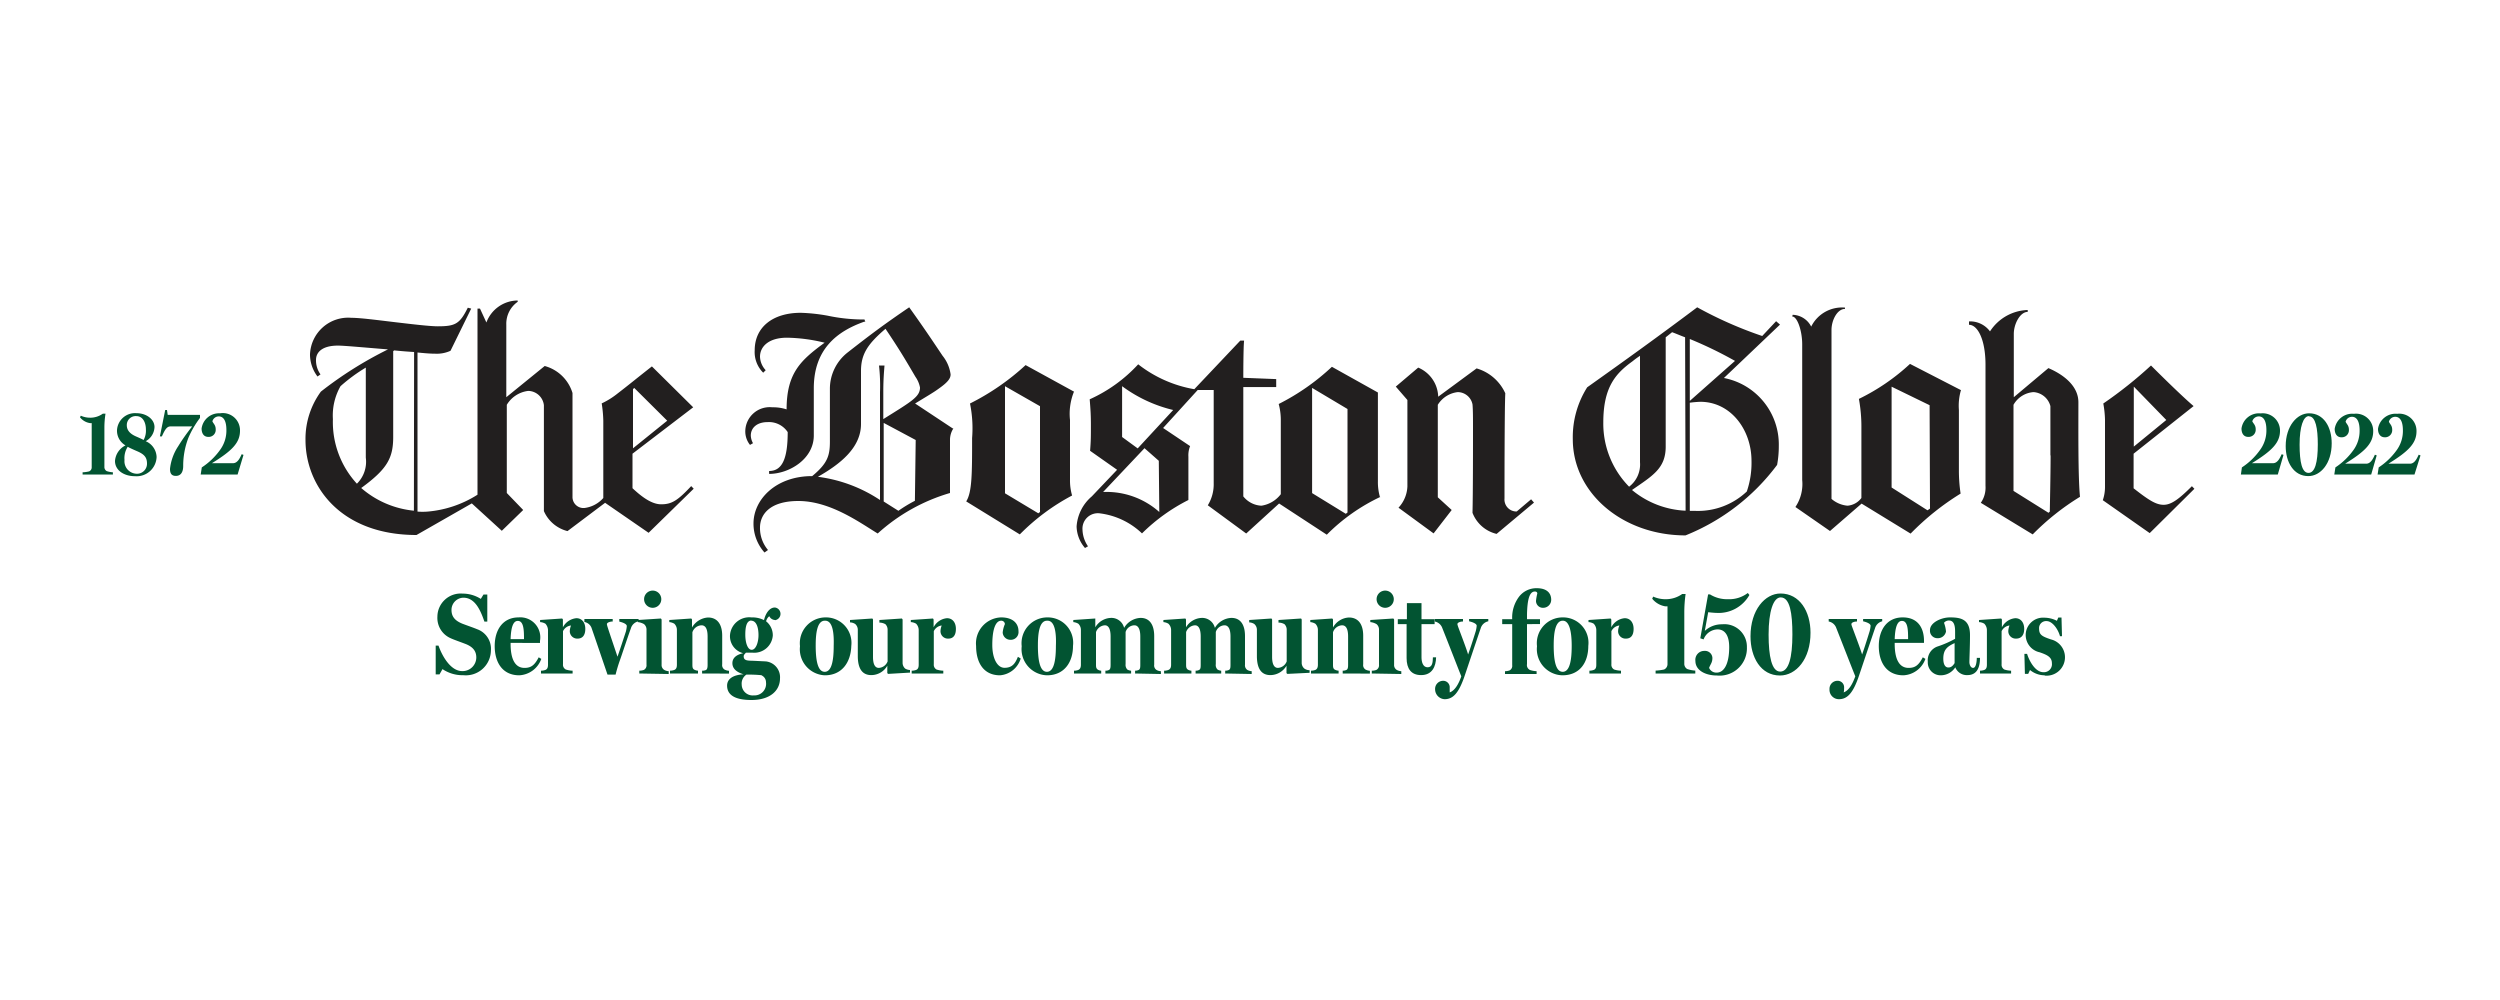 <?xml version="1.0" encoding="UTF-8"?> <svg xmlns="http://www.w3.org/2000/svg" id="Layer_1" data-name="Layer 1" viewBox="0 0 250 100"><defs><style>.cls-1{fill:#221f1f;}.cls-2{fill:#025432;}</style></defs><path class="cls-1" d="M205.06,45.54c0,1.86-.08,5.49-.08,5.62l-.13.12-3.5-2.19V40.48a2.51,2.51,0,0,1,2-1.27,1.88,1.88,0,0,1,1.69,1.4c0,.33,0,2.57,0,4.93M216.63,42l-3.25,2.66v-6ZM208,49.68c-.2-1.9-.16-7-.16-9.45,0-1.56-1.35-2.71-3-3.42l-3.46,2.91V33.39c0-1,.63-2.2,1.39-2.2V31A4.66,4.66,0,0,0,199,33.14a2.47,2.47,0,0,0-2.1-1l0,.34c.85,0,1.65,1.44,1.65,4,0,5.11,0,10,0,12.11a2.63,2.63,0,0,1-.47,1.69l5.19,3.16A24.84,24.84,0,0,1,208,49.68m11.44-.8-.25-.26c-1.31,1.31-2.07,1.86-2.83,1.86s-1.48-.46-3-1.65V45.37l6-4.76c-1.4-1.19-4.26-4.06-4.26-4.06a42.25,42.25,0,0,1-4.77,3.8,10.44,10.44,0,0,1,.17,1.61v6.71a4.08,4.08,0,0,1-.22,1.35l4.69,3.29ZM164,46.22a2.79,2.79,0,0,1-1.09,2.45,9,9,0,0,1-2.58-6.42c0-3.54,1.23-4.9,2.92-6.12a8.94,8.94,0,0,1,.75-.55Zm4.56,4.85A9,9,0,0,1,163.2,49c2.06-1.43,3.37-2.15,3.37-4.34V33.73l.64-.51c.46.17.84.34,1.3.51Zm6.59-5a8.82,8.82,0,0,1-.47,3.08,7.11,7.11,0,0,1-5.1,1.94h-.6V40.27a10.58,10.58,0,0,1,1.06-.09c3,0,5.11,2.75,5.11,5.91m-1.65-10-4.52,4V33.9a40.14,40.14,0,0,1,4.52,2.19M193,50.86l-.25.17-3.59-2.28V38.67l3.8,1.85Zm-15-18.4-.39-.34-1.39,1.48a39.84,39.84,0,0,1-6.5-2.87c-4,3-7.05,5.19-11,8a9.33,9.33,0,0,0-1.44,5.19c0,5.4,5,9.62,11.27,9.62a21.3,21.3,0,0,0,9.16-7.05,10.21,10.21,0,0,0,.17-1.9,6.77,6.77,0,0,0-5.49-6.79ZM196.07,39,191,36.39a21,21,0,0,1-5.11,3.5,15.48,15.48,0,0,1,.25,2.91v7a1.93,1.93,0,0,1-1.39.77,2.83,2.83,0,0,1-1.6-.68V33c0-1,.59-2.11,1.35-2.11v-.13a3.44,3.44,0,0,0-3.38,1.9,2.15,2.15,0,0,0-1.85-1.18l-.05.17c.51,0,1,1.43,1,2.78V48a4.11,4.11,0,0,1-.68,2.7L183,53.1l3.16-2.74,4.9,3a26.22,26.22,0,0,1,5-4,15.41,15.41,0,0,1-.17-2.36V41a5.53,5.53,0,0,1,.21-2M115.93,51.2a7.93,7.93,0,0,0-5.62-2l4.14-4.38,1.43,1.26ZM117.32,41l-3.55,3.84-1.56-1.14V38.62A14.06,14.06,0,0,0,117.32,41m17.43,10.25-.17.13-3.37-2.07V38.79l3.54,2.11ZM138,49.72a5.38,5.38,0,0,1-.21-1.6V39.25l-4.6-2.57a22.67,22.67,0,0,1-5.32,3.72,6.12,6.12,0,0,1,.21,1.56v7.46a3,3,0,0,1-1.94,1.15,2.46,2.46,0,0,1-1.81-.93c0-.59,0-7,0-10.93h3.29v-.8l-3.29-.13s0-3.08.08-3.72h-.38l-4.6,4.86a12.56,12.56,0,0,1-5.61-2.49,14.88,14.88,0,0,1-4.85,3.5c.08,1,.12,1.56.12,2.57,0,1.19,0,1.57-.08,2.58l2.7,1.9-2.53,2.66a4.33,4.33,0,0,0-1.52,3,3.4,3.4,0,0,0,.84,2.16l.3-.17a3.07,3.07,0,0,1-.55-1.65,1.54,1.54,0,0,1,1.77-1.64,7.43,7.43,0,0,1,4.18,2A18.27,18.27,0,0,1,118.84,50V45.67a2.48,2.48,0,0,1,.17-1.06l-2.7-1.81L119.77,39h1.6c0,3.84,0,8.78,0,9.33a4,4,0,0,1-.59,2.2l3.84,2.82,3.29-3,4.77,3.12a18.88,18.88,0,0,1,5.4-3.8m15.32.59-.29-.33-1.44,1.22a1.2,1.2,0,0,1-1.22-1.31c0-.72,0-9.07.08-10.51a4.54,4.54,0,0,0-2.87-2.49l-3.84,2.83a3.26,3.26,0,0,0-2-2.91l-2.24,1.9L140.74,40s0,7.43,0,8.65a3.31,3.31,0,0,1-.89,2.12l3.51,2.57L145.17,51l-1.39-1.27V40.48a2.71,2.71,0,0,1,2-1.27,1.52,1.52,0,0,1,1.47,1.23c.05.55.05,1.43.05,2.36,0,1.43,0,6.5-.05,8.48a3.43,3.43,0,0,0,2.41,2.11ZM91.57,44l-.08,6.08a13.7,13.7,0,0,0-1.65,1l-1.47-.93V42.29ZM92,38.75c0,.93-.84,1.39-3.67,3.16v-2.7c0-1.35.08-2.11.12-2.66H87.9A17.89,17.89,0,0,1,88,39.21V50a14.53,14.53,0,0,0-6.21-2.32c2.16-1.23,4.31-2.87,4.31-5.28V37.1c0-1.69.67-2.7,2.45-4.22,1.39,2.07,1.94,3,3,4.81A2.73,2.73,0,0,1,92,38.75M104,51.2l-.17.13-3.33-2V38.62l3.5,2Zm-17.47-19-.08-.25a17.34,17.34,0,0,1-3.68-.38,17.73,17.73,0,0,0-2.7-.29c-2.78,0-4.6,1.43-4.6,3.75a2.91,2.91,0,0,0,.85,2.24l.25-.25A2.07,2.07,0,0,1,76,35.67c0-1,.85-1.9,2.7-1.9a16.7,16.7,0,0,1,3.76.5c-2.36,1.74-3.8,3-3.8,6.67a4.28,4.28,0,0,0-1.43-.21,2.44,2.44,0,0,0-2.7,2.32A2.16,2.16,0,0,0,75,44.49l.3-.17a1.69,1.69,0,0,1-.22-.76c0-.76.59-1.35,1.69-1.35a2.25,2.25,0,0,1,2,1c0,2.58-.51,3.89-1.86,3.89v.29c2,0,4.47-1.48,4.47-3.84V38.83c0-3.88,2.28-5.69,5.07-6.67m8.82,10.68-3.76-2.49c1.44-.88,1.9-1.14,2.41-1.52.89-.63,1.14-1,1.14-1.39a3.75,3.75,0,0,0-.8-1.86c-.85-1.26-1.65-2.49-3.34-4.85-2.36,1.61-3.67,2.57-6.16,4.52a4.61,4.61,0,0,0-1.77,3.67c0,.55,0,3.37,0,5.23,0,1.44-.25,2.2-1.77,3.46-3.67,0-5.87,2.37-5.87,4.73a4.33,4.33,0,0,0,1.1,2.91L76.8,55A3.39,3.39,0,0,1,76,52.76c0-1.27.93-2.66,3.84-2.66,3.21,0,6.2,2.2,7.93,3.25A18.48,18.48,0,0,1,95,49.3V43.94a2.12,2.12,0,0,1,.34-1.1m12.07-3.67-4.85-2.66A24.11,24.11,0,0,1,97,40.35a12.34,12.34,0,0,1,.21,3.46c0,3.51,0,5.41-.59,6.33l5.36,3.3a21.4,21.4,0,0,1,5.23-3.89A5.34,5.34,0,0,1,107,48V42a5.88,5.88,0,0,1,.38-2.79M36.58,45.76a3.08,3.08,0,0,1-.89,2.61,9.1,9.1,0,0,1-2.4-6.46,5.91,5.91,0,0,1,.76-3.29,16.57,16.57,0,0,1,2.53-1.86v9Zm4.81,5.31a9.42,9.42,0,0,1-5.27-2.27c2.61-1.9,3.2-3,3.2-5.11V35.12l.09-.08c.84.08,1.31.12,2,.16Zm25.33-9L63.3,44.83V38.92l.12-.13Zm2.65,6.8-.25-.26c-1.35,1.44-1.94,1.82-3,1.82-.76,0-1.65-.46-2.87-1.61V45.37l6.07-4.64-4.13-4.09c-1.82,1.43-2.11,1.69-3.42,2.7a7.85,7.85,0,0,1-1.6,1,12.65,12.65,0,0,1,.16,1.73v7.73a3,3,0,0,1-1.89,1,1.1,1.1,0,0,1-1.19-1.14V39.3a4,4,0,0,0-2.78-2.7l-3.84,3.12V32.46a2.68,2.68,0,0,1,1.14-2.28v-.13a3.36,3.36,0,0,0-3.13,2.2L48,30.86l-.25,0V49.47a11,11,0,0,1-5,1.69,6.44,6.44,0,0,1-1,0V35.25c.81.08,1.31.12,1.78.12a3.31,3.31,0,0,0,1.52-.29l2.07-4.22-.34-.09c-.8,1.61-1.23,1.86-3,1.86-.8,0-2.57-.21-4.34-.42s-3.42-.43-4.31-.43a3.82,3.82,0,0,0-4.13,3.68,3.65,3.65,0,0,0,.75,2.19l.3-.21A2.42,2.42,0,0,1,31.6,36c0-.76.59-1.44,2.2-1.44.63,0,2.87.21,5,.38a38.35,38.35,0,0,0-6.71,4.22A8,8,0,0,0,30.55,44c0,4.56,3.46,9.5,11.1,9.5l5.53-3.16,3,2.74L52.32,51,50.68,49.3V40.48a2.9,2.9,0,0,1,2.15-1.39,1.61,1.61,0,0,1,1.56,1.43V51.11a3.51,3.51,0,0,0,2.36,2l3.76-2.83,4.35,3Z"></path><path class="cls-2" d="M46.32,67.52a3.55,3.55,0,0,1-2.07-.61l-.3.53h-.38l0-2.88h.28c.37,1.06,1.22,2.55,2.37,2.55a1.37,1.37,0,0,0,1.41-1.36c0-.67-.37-1.1-1.17-1.39-.44-.17-1.08-.39-1.4-.54a2.21,2.21,0,0,1-1.32-2.15,2.33,2.33,0,0,1,2.52-2.31,3.39,3.39,0,0,1,1.82.53l.27-.44h.38l0,2.71h-.29c-.39-1.14-.94-2.39-2.1-2.39A1.22,1.22,0,0,0,45.15,61c0,.67.36,1.09,1.14,1.39.42.16,1.09.39,1.42.53a2.08,2.08,0,0,1,1.38,2.14A2.51,2.51,0,0,1,46.32,67.52Z"></path><path class="cls-2" d="M51.93,67.53c-1.69,0-2.46-1.3-2.46-2.93s.83-2.86,2.39-2.86A2,2,0,0,1,54,64.08v.21H51.06v.1c0,1.41.39,2.4,1.39,2.4.63,0,1-.24,1.42-1.06l.26.16A2.47,2.47,0,0,1,51.93,67.53Zm-.15-5.44c-.47,0-.68.65-.72,1.82l1.34,0C52.4,63,52.37,62.09,51.78,62.09Z"></path><path class="cls-2" d="M57.76,63.86a.74.74,0,0,1-.78-.77,1.8,1.8,0,0,1,.12-.54,1,1,0,0,0-.8.57v3.3a.53.53,0,0,0,.28.53,2.32,2.32,0,0,0,.68.12v.28H54.1v-.28a1.33,1.33,0,0,0,.45-.08c.19-.08.25-.26.25-.52V63a1,1,0,0,0-.26-.63,1.22,1.22,0,0,0-.53-.16V62l2.21-.15.07.1v.78h0a1.7,1.7,0,0,1,1.35-.91c.54,0,.89.42.89,1.07S58.24,63.86,57.76,63.86Z"></path><path class="cls-2" d="M63.09,62.83C62.67,64,62.21,65.41,62,66a14.46,14.46,0,0,0-.44,1.46h-.81c-.32-.94-1.3-3.82-1.6-4.68a.93.93,0,0,0-.71-.58V61.9h2.83v.25c-.23,0-.58.09-.58.27a1.48,1.48,0,0,0,.06.25c.07.25.81,2.43,1,3h0c.14-.38.67-2,.84-2.52a3.19,3.19,0,0,0,.09-.54c0-.26-.58-.41-.75-.45V61.9h1.93v.23A1,1,0,0,0,63.09,62.83Z"></path><path class="cls-2" d="M63.93,67.35v-.28a1.34,1.34,0,0,0,.46-.08.52.52,0,0,0,.26-.52V63a.71.71,0,0,0-.25-.59,1.62,1.62,0,0,0-.62-.2V62l2.31-.15.07.1v4.51a.57.57,0,0,0,.28.54,1,1,0,0,0,.43.12v.28Zm1.34-6.57a.86.86,0,0,1-.86-.89.86.86,0,1,1,.86.89Z"></path><path class="cls-2" d="M70.21,67.35v-.28A.93.93,0,0,0,70.6,67c.13-.08.16-.26.16-.52V63.65c0-.81-.24-1.12-.61-1.12a1,1,0,0,0-.91.7v3.18c0,.26,0,.43.16.54a.92.92,0,0,0,.4.12v.28H67v-.28a1.27,1.27,0,0,0,.44-.08c.19-.08.25-.26.25-.52V63a.87.87,0,0,0-.26-.63,1.23,1.23,0,0,0-.5-.16V62l2.2-.15.07.1v.8h0a2,2,0,0,1,1.6-1c.94,0,1.42.69,1.42,1.82v2.86a.52.52,0,0,0,.24.53,1.14,1.14,0,0,0,.44.12v.28Z"></path><path class="cls-2" d="M77.5,62a.66.66,0,0,1-.57-.38.92.92,0,0,0-.32.51,1.78,1.78,0,0,1,.67,1.42,1.86,1.86,0,0,1-2,1.72h-.69c-.1.12-.22.21-.22.36,0,.46.41.43,1,.45l1.21.06A1.59,1.59,0,0,1,78,67.85C78,69,77.08,70,75.14,70c-1.75,0-2.43-.57-2.43-1.44,0-.64.55-1.07,1.65-1.13v0c-.5-.15-1.12-.45-1.12-1.11s.62-.9,1.08-1v0A1.75,1.75,0,0,1,73,63.51a1.93,1.93,0,0,1,2.14-1.77,2.61,2.61,0,0,1,1.26.27c.18-.74.58-1.26,1.09-1.26a.64.64,0,0,1,0,1.27Zm-1.34,5.52a14.44,14.44,0,0,0-1.52-.06,1.08,1.08,0,0,0-.47,1,1.1,1.1,0,0,0,1.21,1.08,1.16,1.16,0,0,0,1.22-1.31A.75.75,0,0,0,76.16,67.54Zm-1-5.47c-.5,0-.63.63-.63,1.42s.23,1.51.64,1.51.68-.73.68-1.47S75.65,62.07,75.12,62.07Z"></path><path class="cls-2" d="M82.48,67.53A2.61,2.61,0,0,1,80,64.62a2.58,2.58,0,0,1,2.56-2.88,2.55,2.55,0,0,1,2.57,2.85C85.08,66.23,84.2,67.53,82.48,67.53Zm0-5.46c-.8,0-.91,1.39-.91,2.48,0,1.38.17,2.63.9,2.63s.9-1.23.9-2.6C83.41,63.37,83.29,62.07,82.52,62.07Z"></path><path class="cls-2" d="M88.81,67.39l-.08-.08v-.74h0a1.85,1.85,0,0,1-1.6.94c-1,0-1.35-.79-1.35-1.91V63a.77.77,0,0,0-.26-.6,1,1,0,0,0-.52-.16V62l2.24-.15.06.1v3.74c0,.77.22,1.1.58,1.1a1,1,0,0,0,.88-.65V63a.78.78,0,0,0-.22-.58,1.22,1.22,0,0,0-.6-.16V62l2.25-.15.07.1v4.33a.77.77,0,0,0,.26.58A1,1,0,0,0,91,67v.26Z"></path><path class="cls-2" d="M94.84,63.86a.74.74,0,0,1-.79-.77,1.8,1.8,0,0,1,.12-.54,1,1,0,0,0-.79.57v3.3a.54.54,0,0,0,.27.53,2.32,2.32,0,0,0,.68.12v.28H91.17v-.28a1.29,1.29,0,0,0,.45-.08c.19-.08.25-.26.25-.52V63a.93.93,0,0,0-.26-.63,1.18,1.18,0,0,0-.53-.16V62l2.22-.15.06.1v.78h0a1.67,1.67,0,0,1,1.34-.91c.54,0,.89.42.89,1.07S95.31,63.86,94.84,63.86Z"></path><path class="cls-2" d="M100,67.53c-1.65,0-2.39-1.28-2.39-2.93a2.6,2.6,0,0,1,2.5-2.86c1.17,0,1.74.59,1.74,1.39a.77.77,0,0,1-.8.85.77.77,0,0,1-.78-.73,2.73,2.73,0,0,1,.22-.84.36.36,0,0,0-.37-.34c-.5,0-.89.7-.89,2.43,0,1.35.5,2.28,1.22,2.28s1.05-.36,1.34-1.1l.28.17A2.35,2.35,0,0,1,100,67.53Z"></path><path class="cls-2" d="M104.7,67.53a2.62,2.62,0,0,1-2.53-2.91,2.58,2.58,0,0,1,2.57-2.88,2.54,2.54,0,0,1,2.56,2.85C107.3,66.23,106.42,67.53,104.7,67.53Zm0-5.46c-.8,0-.91,1.39-.91,2.48,0,1.38.17,2.63.9,2.63s.9-1.23.9-2.6C105.64,63.37,105.51,62.07,104.75,62.07Z"></path><path class="cls-2" d="M113.51,67.35v-.28a.87.87,0,0,0,.37-.08c.14-.08.15-.26.15-.52V63.65c0-.77-.23-1.12-.59-1.12a.94.94,0,0,0-.88.67v3.21a.67.67,0,0,0,.17.54.85.85,0,0,0,.38.12v.28h-2.57v-.28a.75.75,0,0,0,.37-.08c.13-.08.15-.26.15-.52V63.65c0-.77-.22-1.12-.57-1.12a1,1,0,0,0-.89.68v3.2c0,.26,0,.41.16.54a.73.73,0,0,0,.36.12v.28H107.4v-.28a1.19,1.19,0,0,0,.44-.08c.18-.08.25-.26.25-.52V63a.87.87,0,0,0-.26-.63,1.23,1.23,0,0,0-.5-.16V62l2.2-.15,0,.1v.78h0a1.89,1.89,0,0,1,1.57-.94,1.3,1.3,0,0,1,1.31,1h0a2,2,0,0,1,1.65-1c.92,0,1.36.71,1.36,1.82v2.86a.53.53,0,0,0,.24.53.89.89,0,0,0,.43.12v.28Z"></path><path class="cls-2" d="M122.52,67.35v-.28a.89.89,0,0,0,.38-.08c.14-.08.15-.26.15-.52V63.65c0-.77-.23-1.12-.6-1.12a.94.94,0,0,0-.87.67v3.21a.63.63,0,0,0,.17.54.81.81,0,0,0,.37.12v.28h-2.56v-.28a.73.73,0,0,0,.36-.08c.14-.08.15-.26.15-.52V63.65c0-.77-.22-1.12-.57-1.12a1,1,0,0,0-.89.68v3.2c0,.26,0,.41.16.54a.77.77,0,0,0,.37.12v.28h-2.73v-.28a1.15,1.15,0,0,0,.44-.08c.19-.08.26-.26.26-.52V63a.88.88,0,0,0-.27-.63,1.18,1.18,0,0,0-.5-.16V62l2.2-.15.06.1v.78h0a1.92,1.92,0,0,1,1.58-.94,1.31,1.31,0,0,1,1.31,1h0a2,2,0,0,1,1.65-1c.93,0,1.36.71,1.36,1.82v2.86a.55.55,0,0,0,.24.53,1,1,0,0,0,.43.12v.28Z"></path><path class="cls-2" d="M128.73,67.39l-.08-.08v-.74h0a1.88,1.88,0,0,1-1.61.94c-1,0-1.35-.79-1.35-1.91V63a.77.77,0,0,0-.26-.6,1,1,0,0,0-.51-.16V62l2.23-.15.06.1v3.74c0,.77.23,1.1.58,1.1a1,1,0,0,0,.88-.65V63a.78.78,0,0,0-.22-.58,1.19,1.19,0,0,0-.6-.16V62l2.26-.15.06.1v4.33a.75.75,0,0,0,.27.58.91.91,0,0,0,.52.16v.26Z"></path><path class="cls-2" d="M134.27,67.35v-.28a.89.89,0,0,0,.38-.08c.14-.08.16-.26.16-.52V63.65c0-.81-.24-1.12-.6-1.12a1,1,0,0,0-.91.7v3.18c0,.26,0,.43.16.54a.88.88,0,0,0,.4.12v.28H131.1v-.28a1.27,1.27,0,0,0,.44-.08c.18-.08.25-.26.25-.52V63a.87.87,0,0,0-.26-.63,1.23,1.23,0,0,0-.5-.16V62l2.2-.15.07.1v.8h0a1.93,1.93,0,0,1,1.59-1c.95,0,1.43.69,1.43,1.82v2.86a.52.52,0,0,0,.24.53,1.14,1.14,0,0,0,.43.12v.28Z"></path><path class="cls-2" d="M137.18,67.35v-.28a1.3,1.3,0,0,0,.46-.08.52.52,0,0,0,.26-.52V63a.71.71,0,0,0-.25-.59,1.56,1.56,0,0,0-.62-.2V62l2.31-.15.07.1v4.51a.57.57,0,0,0,.28.54,1,1,0,0,0,.44.12v.28Zm1.34-6.57a.86.86,0,0,1-.86-.89.86.86,0,1,1,.86.89Z"></path><path class="cls-2" d="M142.11,67.51c-1,0-1.45-.65-1.45-1.7v-3.4h-.88v-.49h.91V60.31h1.46v1.61h1.31v.49h-1.31v3.32c0,.46.14,1,.61,1s.52-.47.53-1h.32C143.59,66.65,143.22,67.51,142.11,67.51Z"></path><path class="cls-2" d="M148.07,62.83c-.37,1.07-1.44,4.27-1.61,4.77-.58,1.7-1.15,2.32-2,2.32a1,1,0,0,1-.95-1,.81.81,0,0,1,.77-.84.65.65,0,0,1,.69.7c0,.08,0,.39,0,.46.53-.18.91-.88,1.16-1.61-.24-.58-1.17-3-1.93-4.9a1,1,0,0,0-.73-.58V61.9h2.83v.25c-.21,0-.56.08-.56.27a1.71,1.71,0,0,0,.07.25c.08.24.86,2.25,1,2.78h0c.16-.44.45-1.31.77-2.35a3.15,3.15,0,0,0,.09-.52c0-.26-.58-.41-.76-.45V61.9h1.92v.23A1,1,0,0,0,148.07,62.83Z"></path><path class="cls-2" d="M154.34,60.78a.69.69,0,0,1-.74-.69,5,5,0,0,1,.13-.74c0-.13-.11-.2-.24-.2-.53,0-.76.76-.79,2.3v.47H154v.49H152.7v4A.54.54,0,0,0,153,67a2.34,2.34,0,0,0,.66.12v.28h-3.16v-.28a1.3,1.3,0,0,0,.46-.08.51.51,0,0,0,.26-.52V62.41h-1v-.49h1a3.47,3.47,0,0,1,.7-2.27,2.19,2.19,0,0,1,1.75-.83c1.12,0,1.45.59,1.45,1.15A.8.8,0,0,1,154.34,60.78Z"></path><path class="cls-2" d="M156.23,67.53a2.62,2.62,0,0,1-2.53-2.91,2.58,2.58,0,0,1,2.57-2.88,2.54,2.54,0,0,1,2.56,2.85C158.83,66.23,158,67.53,156.23,67.53Zm.05-5.46c-.8,0-.91,1.39-.91,2.48,0,1.38.17,2.63.9,2.63s.9-1.23.9-2.6C157.17,63.37,157,62.07,156.28,62.07Z"></path><path class="cls-2" d="M162.6,63.86a.74.74,0,0,1-.79-.77,1.53,1.53,0,0,1,.13-.54,1,1,0,0,0-.8.57v3.3a.54.54,0,0,0,.27.53,2.38,2.38,0,0,0,.69.12v.28h-3.16v-.28a1.27,1.27,0,0,0,.44-.08c.2-.08.25-.26.25-.52V63a.93.93,0,0,0-.26-.63,1.14,1.14,0,0,0-.52-.16V62l2.21-.15.07.1v.78h0a1.67,1.67,0,0,1,1.34-.91c.54,0,.89.42.89,1.07S163.08,63.86,162.6,63.86Z"></path><path class="cls-2" d="M165.56,67.35v-.29a5.17,5.17,0,0,0,.85-.11.59.59,0,0,0,.34-.55V60.63h-.24a2.11,2.11,0,0,1-1.29-.76l.1-.21a3,3,0,0,0,1.33.26,2.8,2.8,0,0,0,1.57-.52h.34a13.41,13.41,0,0,0-.13,1.81v5.13a.6.6,0,0,0,.29.56,3,3,0,0,0,.81.16v.29Z"></path><path class="cls-2" d="M171.66,61.29c-.24,0-.77-.06-.84-.07l-.34,1.87a2.49,2.49,0,0,1,1.73-.66,2.25,2.25,0,0,1,2.48,2.3,2.73,2.73,0,0,1-3,2.82c-1.11,0-2.15-.49-2.15-1.46a.89.89,0,0,1,.89-1,.74.74,0,0,1,.81.7c0,.48-.19.61-.33,1a.78.78,0,0,0,.77.47c.66,0,1.24-.75,1.24-2.55,0-1.19-.45-1.77-1.16-1.77a1.52,1.52,0,0,0-1.4,1l-.33-.11.78-4.39H171a3.22,3.22,0,0,0,1.78.48,3.07,3.07,0,0,0,2-.62l.16.2A3.54,3.54,0,0,1,171.66,61.29Z"></path><path class="cls-2" d="M178,67.55c-1.93,0-2.95-1.82-2.95-3.92,0-2.66,1.47-4.28,3-4.28,1.92,0,3,1.8,3,3.92C181.06,65.92,179.6,67.55,178,67.55Zm.07-7.81c-.73,0-1.21,1.38-1.21,3.72,0,2.16.31,3.7,1.16,3.7s1.22-1.39,1.22-3.71C179.24,61.35,179,59.74,178.07,59.74Z"></path><path class="cls-2" d="M187.5,62.83c-.37,1.07-1.44,4.27-1.61,4.77-.58,1.7-1.15,2.32-2,2.32a.94.94,0,0,1-.94-1,.8.8,0,0,1,.76-.84.65.65,0,0,1,.7.7c0,.08,0,.39-.05.46.54-.18.91-.88,1.17-1.61-.24-.58-1.18-3-1.93-4.9a1,1,0,0,0-.73-.58V61.9h2.83v.25c-.22,0-.56.08-.56.27a1,1,0,0,0,.07.25c.08.24.85,2.25,1,2.78h0c.16-.44.44-1.31.76-2.35a3.15,3.15,0,0,0,.09-.52c0-.26-.58-.41-.75-.45V61.9h1.91v.23A1,1,0,0,0,187.5,62.83Z"></path><path class="cls-2" d="M190.34,67.53c-1.69,0-2.46-1.3-2.46-2.93s.83-2.86,2.39-2.86,2.13,1.11,2.13,2.34v.21h-2.93v.1c0,1.41.39,2.4,1.39,2.4.63,0,1-.24,1.42-1.06l.26.16A2.46,2.46,0,0,1,190.34,67.53Zm-.15-5.44c-.46,0-.68.65-.72,1.82l1.34,0C190.81,63,190.79,62.09,190.19,62.09Z"></path><path class="cls-2" d="M196.74,67.51a1.23,1.23,0,0,1-1.21-.78h0a1.73,1.73,0,0,1-1.49.8,1.28,1.28,0,0,1-1.26-1.35,1.46,1.46,0,0,1,1-1.54,10,10,0,0,0,1.73-.76v-.64c0-.4,0-1.19-.61-1.19a.64.64,0,0,0-.5.23,3.3,3.3,0,0,1,.2.87.83.83,0,0,1-.87.67A.74.74,0,0,1,193,63c0-.73,1.11-1.26,2-1.26,1.11,0,2,.2,2,1.77,0,1.09-.06,2.33-.06,2.72,0,.19.11.56.37.56s.36-.49.37-1H198C198,66.76,197.69,67.51,196.74,67.51Zm-2.41-1.66c0,.66.23.9.51.9s.46-.18.62-.44l0-2C194.8,64.62,194.33,64.91,194.33,65.85Z"></path><path class="cls-2" d="M201.62,63.86a.74.74,0,0,1-.79-.77,1.8,1.8,0,0,1,.12-.54,1,1,0,0,0-.79.57v3.3a.54.54,0,0,0,.27.53,2.32,2.32,0,0,0,.68.12v.28H198v-.28a1.27,1.27,0,0,0,.44-.08c.19-.08.25-.26.25-.52V63a.93.93,0,0,0-.26-.63,1.14,1.14,0,0,0-.53-.16V62l2.22-.15.07.1v.78h0a1.67,1.67,0,0,1,1.34-.91c.54,0,.89.42.89,1.07S202.1,63.86,201.62,63.86Z"></path><path class="cls-2" d="M204.45,67.53A2.3,2.3,0,0,1,203,67l-.18.39h-.33l-.05-2h.27c.21.69.81,1.83,1.63,1.83a.8.8,0,0,0,.85-.9c0-.62-.5-.84-1.22-1.09a1.77,1.77,0,0,1-1.4-1.78,1.74,1.74,0,0,1,1.88-1.68,2.78,2.78,0,0,1,1.24.31l.14-.33h.32l.05,1.87H206c-.21-.75-.78-1.51-1.34-1.51a.7.7,0,0,0-.75.77c0,.62.33.77,1.18,1.06a1.84,1.84,0,0,1-.61,3.62Z"></path><path class="cls-2" d="M8.26,47.45v-.22a3.19,3.19,0,0,0,.65-.09.43.43,0,0,0,.26-.42V42.31H9a1.58,1.58,0,0,1-1-.58l.08-.16a2.29,2.29,0,0,0,1,.2,2.15,2.15,0,0,0,1.2-.4h.27a9,9,0,0,0-.11,1.39v3.92a.46.46,0,0,0,.23.43,2.35,2.35,0,0,0,.62.12v.22Z"></path><path class="cls-2" d="M13.5,47.62c-1.12,0-2-.6-2-1.52a1.89,1.89,0,0,1,1.05-1.56,1.69,1.69,0,0,1-.85-1.5,1.8,1.8,0,0,1,1.95-1.72c1,0,1.8.61,1.8,1.39a1.68,1.68,0,0,1-.88,1.41,1.78,1.78,0,0,1,1.09,1.58A2,2,0,0,1,13.5,47.62Zm.21-2.5c-.28-.12-.73-.32-.94-.44A2.1,2.1,0,0,0,12.45,46a1.25,1.25,0,0,0,1.15,1.37,1,1,0,0,0,1.1-1C14.7,45.76,14.46,45.44,13.71,45.12Zm-.09-3.51a.89.89,0,0,0-.94.91c0,.51.33.86.89,1.11.23.1.64.28.79.37a1.92,1.92,0,0,0,.23-1.06C14.59,42.32,14.33,41.61,13.62,41.61Z"></path><path class="cls-2" d="M18.84,43.78a7.8,7.8,0,0,0-.52,2.81c0,.75-.34,1-.73,1S17,47.4,17,46.89a5.06,5.06,0,0,1,.81-2.25,19.64,19.64,0,0,1,1.41-2H17.07c-.34,0-.54.22-.88,1l-.2,0L16.52,41h.18l.07.49H20v.3A9.46,9.46,0,0,0,18.84,43.78Z"></path><path class="cls-2" d="M23.76,47.45H20.07l.11-.71A6.79,6.79,0,0,0,22,45a3.27,3.27,0,0,0,.64-2c0-1-.34-1.36-.76-1.36a.66.66,0,0,0-.64.49c.09.23.33.37.33.8a.7.7,0,0,1-.73.76c-.49,0-.68-.39-.68-.84A1.76,1.76,0,0,1,22,41.33,1.72,1.72,0,0,1,24,43.07c0,1.2-.78,2-2.81,3.25v0h2.11c.46,0,.7-.53.87-.9l.18.07Z"></path><path class="cls-2" d="M227.78,47.45h-3.69l.1-.71A6.69,6.69,0,0,0,226,45a3.27,3.27,0,0,0,.64-2c0-1-.34-1.36-.76-1.36a.68.68,0,0,0-.65.49c.1.23.34.37.34.8a.71.71,0,0,1-.74.76c-.49,0-.68-.39-.68-.84a1.76,1.76,0,0,1,1.92-1.51A1.73,1.73,0,0,1,228,43.07c0,1.2-.79,2-2.81,3.25v0h2.11c.46,0,.7-.53.87-.9l.18.07Z"></path><path class="cls-2" d="M230.83,47.61c-1.47,0-2.26-1.4-2.26-3,0-2,1.13-3.28,2.34-3.28,1.47,0,2.26,1.38,2.26,3C233.17,46.36,232.05,47.61,230.83,47.61Zm.06-6c-.56,0-.93,1.06-.93,2.84s.24,2.84.89,2.84.93-1.06.93-2.84C231.78,42.86,231.57,41.63,230.89,41.63Z"></path><path class="cls-2" d="M237.12,47.45h-3.69l.11-.71a6.79,6.79,0,0,0,1.78-1.7,3.27,3.27,0,0,0,.64-2c0-1-.34-1.36-.76-1.36a.66.66,0,0,0-.64.49c.09.23.33.37.33.8a.71.71,0,0,1-.74.76c-.48,0-.68-.39-.68-.84a1.77,1.77,0,0,1,1.92-1.51,1.72,1.72,0,0,1,1.93,1.74c0,1.2-.78,2-2.81,3.25v0h2.11c.46,0,.7-.53.87-.9l.18.07Z"></path><path class="cls-2" d="M241.45,47.45h-3.69l.11-.71a6.79,6.79,0,0,0,1.78-1.7,3.27,3.27,0,0,0,.64-2c0-1-.34-1.36-.76-1.36a.66.66,0,0,0-.64.49c.09.23.33.37.33.8a.71.71,0,0,1-.73.76c-.49,0-.69-.39-.69-.84a1.77,1.77,0,0,1,1.92-1.51,1.72,1.72,0,0,1,1.93,1.74c0,1.2-.78,2-2.81,3.25v0H241c.46,0,.7-.53.87-.9l.18.07Z"></path></svg> 